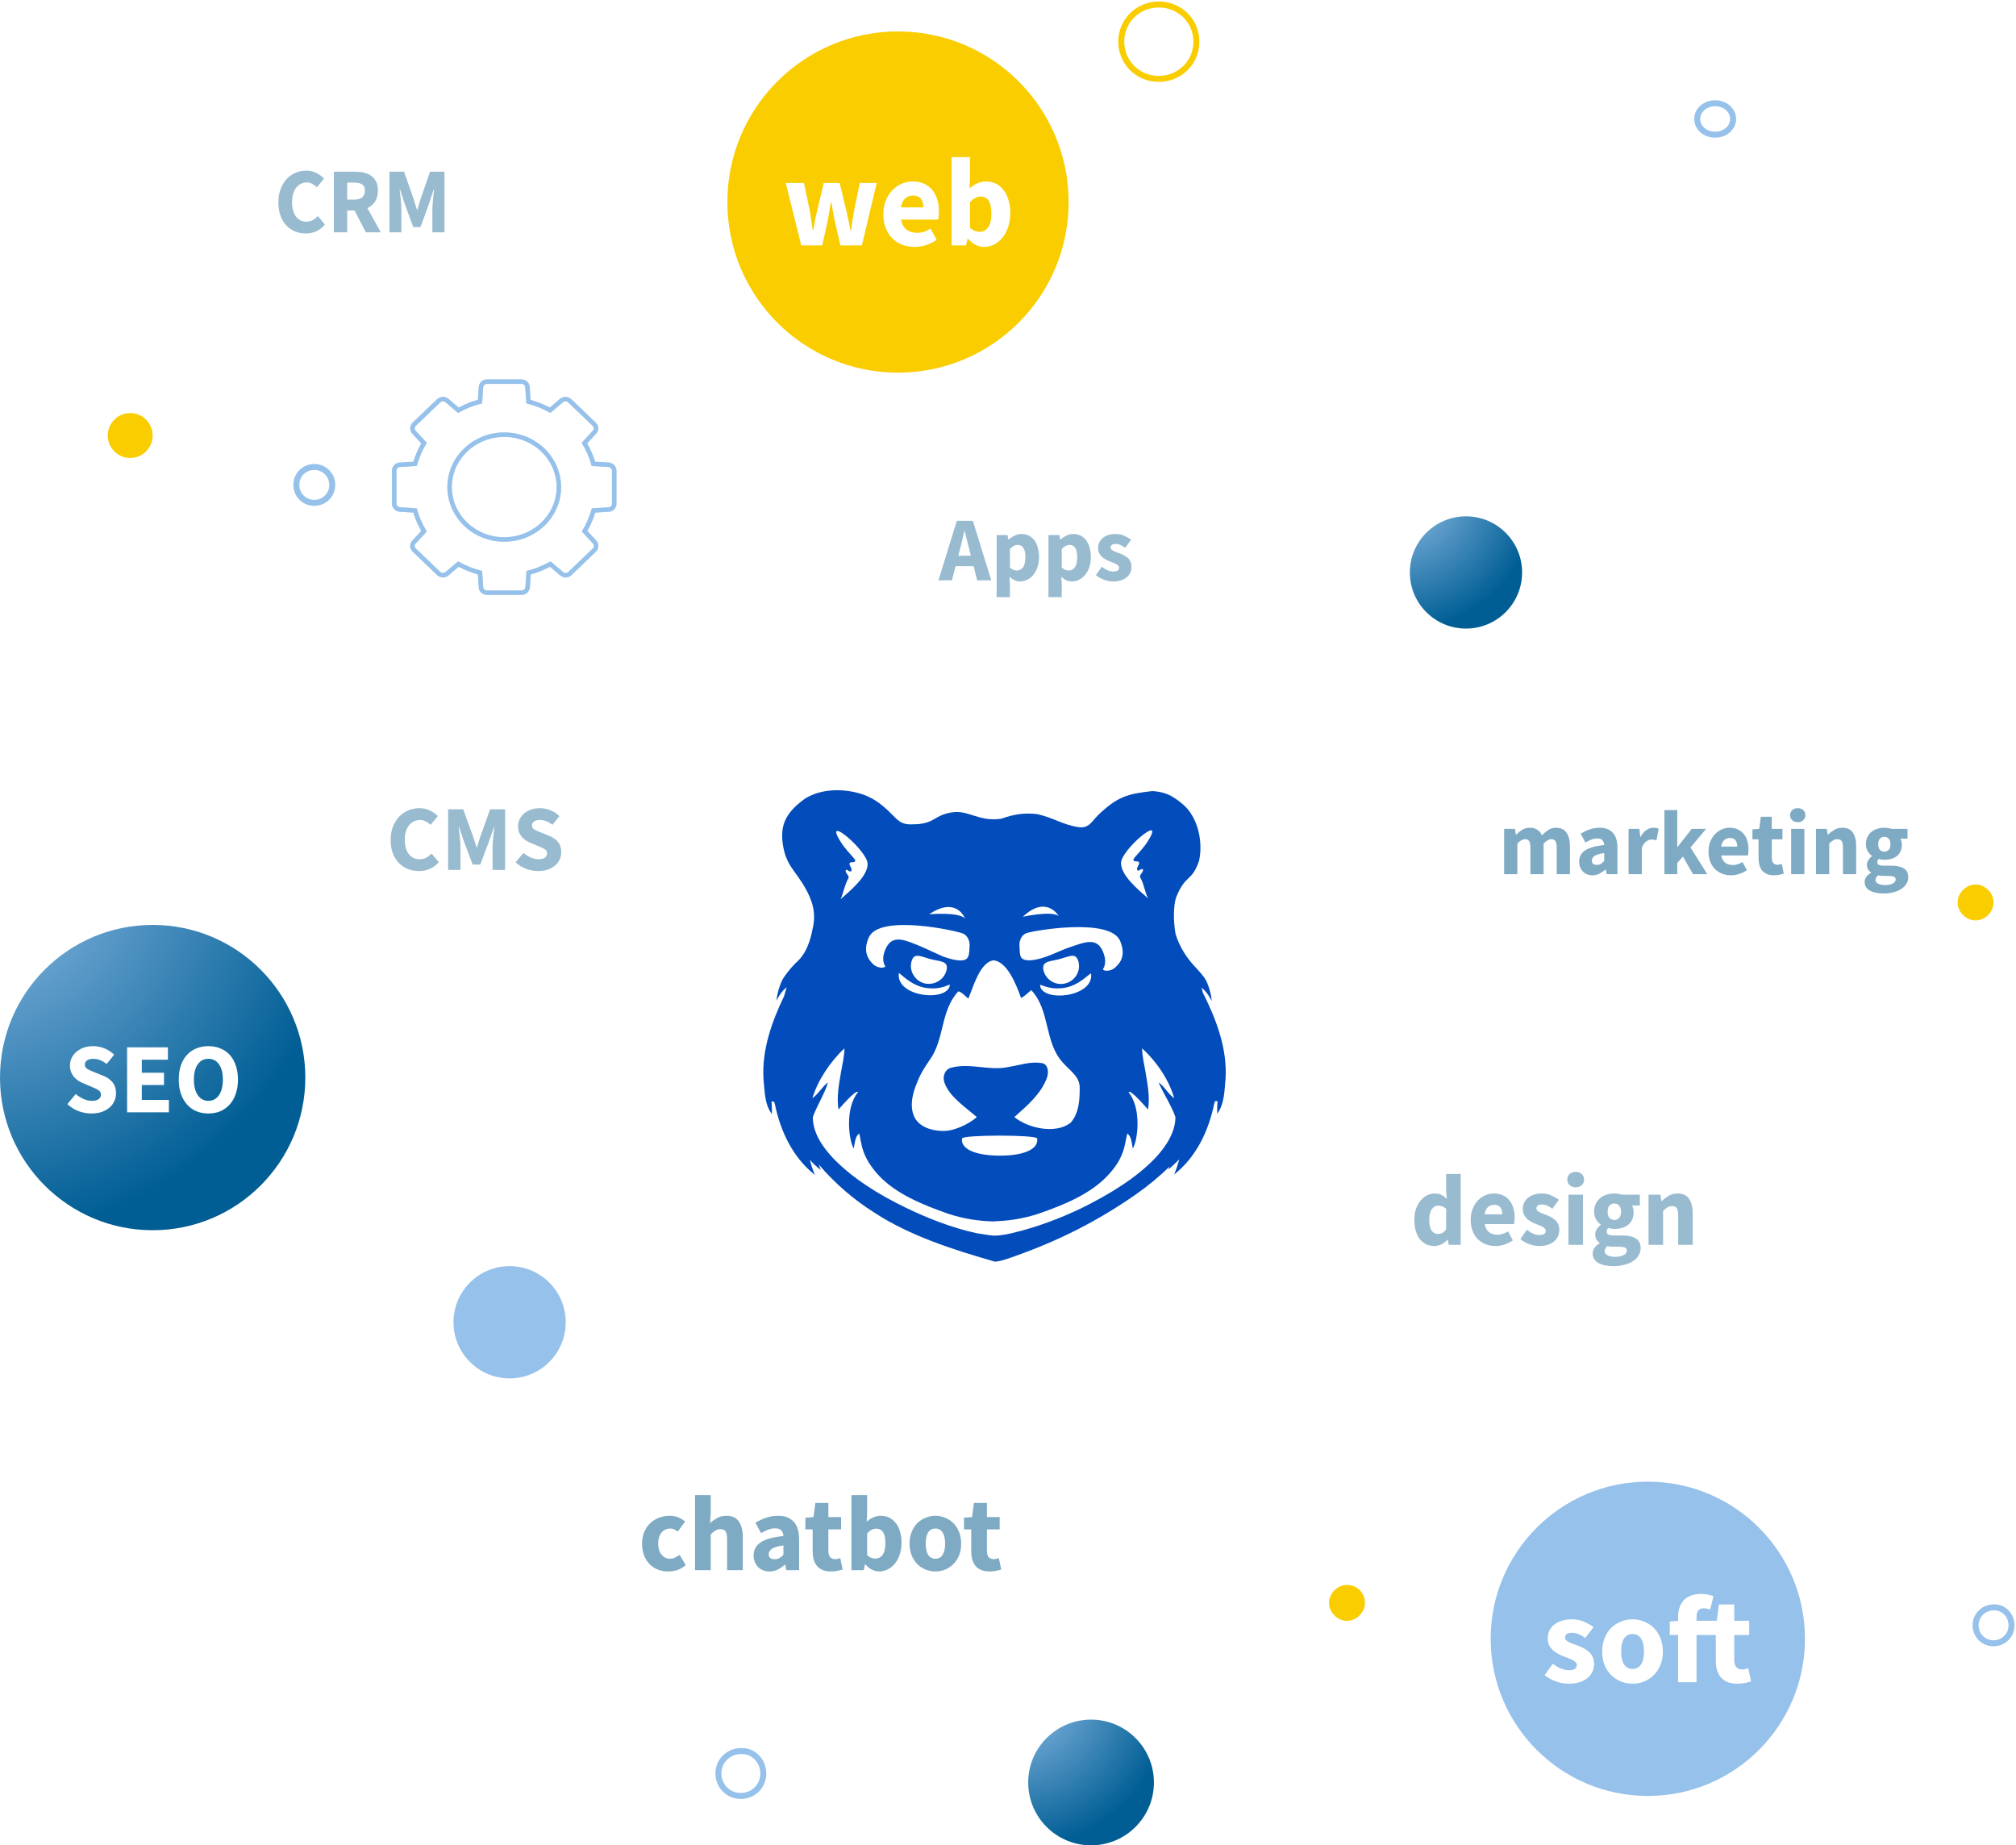 <svg width="449" height="411" viewBox="0 0 449 411" fill="none" xmlns="http://www.w3.org/2000/svg">
<g filter="url(#filter0_f)">
<path d="M136.801 112.197V104.803C136.801 104.127 136.244 103.594 135.577 103.523L132.164 103.309C131.719 101.674 131.014 100.145 130.161 98.688L132.424 96.234C132.869 95.737 132.869 94.99 132.35 94.492L126.897 89.266C126.415 88.804 125.599 88.769 125.079 89.195L122.52 91.364C121.036 90.546 119.404 89.906 117.698 89.444L117.475 86.173C117.438 85.498 116.845 85 116.14 85H108.462C107.757 85 107.2 85.533 107.126 86.173L106.904 89.444C105.197 89.871 103.602 90.546 102.082 91.364L99.522 89.195C99.003 88.769 98.224 88.769 97.705 89.266L92.252 94.492C91.77 94.955 91.733 95.737 92.178 96.234L94.44 98.688C93.587 100.11 92.92 101.674 92.437 103.309L89.025 103.523C88.32 103.558 87.801 104.127 87.801 104.803V112.197C87.801 112.873 88.357 113.406 89.025 113.477L92.437 113.691C92.882 115.326 93.587 116.855 94.44 118.312L92.178 120.766C91.733 121.263 91.733 122.01 92.252 122.508L97.705 127.734C98.187 128.196 99.003 128.231 99.522 127.805L102.082 125.636C103.565 126.454 105.197 127.094 106.904 127.556L107.126 130.827C107.163 131.502 107.757 132 108.462 132H116.177C116.882 132 117.438 131.467 117.512 130.827L117.735 127.556C119.441 127.129 121.036 126.454 122.557 125.636L125.116 127.805C125.636 128.231 126.415 128.231 126.934 127.734L132.387 122.508C132.869 122.045 132.906 121.263 132.461 120.766L130.198 118.312C131.051 116.89 131.719 115.326 132.201 113.691L135.614 113.477C136.281 113.442 136.801 112.873 136.801 112.197ZM113.543 120.09C105.865 120.837 99.448 114.686 100.19 107.291C100.746 101.852 105.346 97.408 111.058 96.874C118.736 96.128 125.154 102.278 124.412 109.673C123.855 115.148 119.256 119.557 113.543 120.09Z" stroke="#96C1EA" stroke-opacity="0.5" stroke-width="0.998" stroke-miterlimit="10"/>
</g>
<path d="M136.801 112.197V104.803C136.801 104.127 136.244 103.594 135.577 103.523L132.164 103.309C131.719 101.674 131.014 100.145 130.161 98.688L132.424 96.234C132.869 95.737 132.869 94.99 132.35 94.492L126.897 89.266C126.415 88.804 125.599 88.769 125.079 89.195L122.52 91.364C121.036 90.546 119.404 89.906 117.698 89.444L117.475 86.173C117.438 85.498 116.845 85 116.14 85H108.462C107.757 85 107.2 85.533 107.126 86.173L106.904 89.444C105.197 89.871 103.602 90.546 102.082 91.364L99.522 89.195C99.003 88.769 98.224 88.769 97.705 89.266L92.252 94.492C91.77 94.955 91.733 95.737 92.178 96.234L94.44 98.688C93.587 100.11 92.92 101.674 92.437 103.309L89.025 103.523C88.32 103.558 87.801 104.127 87.801 104.803V112.197C87.801 112.873 88.357 113.406 89.025 113.477L92.437 113.691C92.882 115.326 93.587 116.855 94.44 118.312L92.178 120.766C91.733 121.263 91.733 122.01 92.252 122.508L97.705 127.734C98.187 128.196 99.003 128.231 99.522 127.805L102.082 125.636C103.565 126.454 105.197 127.094 106.904 127.556L107.126 130.827C107.163 131.502 107.757 132 108.462 132H116.177C116.882 132 117.438 131.467 117.512 130.827L117.735 127.556C119.441 127.129 121.036 126.454 122.557 125.636L125.116 127.805C125.636 128.231 126.415 128.231 126.934 127.734L132.387 122.508C132.869 122.045 132.906 121.263 132.461 120.766L130.198 118.312C131.051 116.89 131.719 115.326 132.201 113.691L135.614 113.477C136.281 113.442 136.801 112.873 136.801 112.197ZM113.543 120.09C105.865 120.837 99.448 114.686 100.19 107.291C100.746 101.852 105.346 97.408 111.058 96.874C118.736 96.128 125.154 102.278 124.412 109.673C123.855 115.148 119.256 119.557 113.543 120.09Z" stroke="#96C1EA" stroke-width="0.998" stroke-miterlimit="10"/>
<circle cx="113.5" cy="294.5" r="12.5" fill="#96C1EA"/>
<circle cx="367" cy="365" r="35" fill="#96C1EA"/>
<circle cx="200" cy="45" r="38" fill="#F9CD00"/>
<circle cx="243" cy="397" r="14" fill="url(#paint0_radial)"/>
<circle cx="326.5" cy="127.5" r="12.5" fill="url(#paint1_radial)"/>
<circle cx="34" cy="240" r="34" fill="url(#paint2_radial)"/>
<path d="M448 362.004C448 364.31 446.154 366 444 366C441.692 366 440 364.156 440 362.004C440 359.699 441.846 358.009 444 358.009C446.154 357.855 448 359.699 448 362.004Z" stroke="#96C1EA" stroke-width="1.331" stroke-miterlimit="10"/>
<path d="M386 26.5C386 28.519 384.154 30 382 30C379.692 30 378 28.385 378 26.5C378 24.481 379.846 23 382 23C384.154 23 386 24.481 386 26.5Z" stroke="#96C1EA" stroke-width="1.331" stroke-miterlimit="10"/>
<path d="M444 201C444 203.118 442.118 205 440 205C437.882 205 436 203.118 436 201C436 198.882 437.882 197 440 197C442.118 197 444 198.882 444 201Z" fill="#F9CD00"/>
<path d="M29 102C31.761 102 34 99.761 34 97C34 94.239 31.761 92 29 92C26.239 92 24 94.239 24 97C24 99.761 26.239 102 29 102Z" fill="#F9CD00"/>
<path d="M304 357C304 359.118 302.118 361 300 361C297.882 361 296 359.118 296 357C296 354.882 297.882 353 300 353C302.353 353 304 354.882 304 357Z" fill="#F9CD00"/>
<path d="M170 395.006C170 397.887 167.692 400 165 400C162.115 400 160 397.695 160 395.006C160 392.124 162.308 390.011 165 390.011C167.692 389.819 170 392.124 170 395.006Z" stroke="#96C1EA" stroke-width="1.331" stroke-miterlimit="10"/>
<path d="M74 108C74 110.308 72.154 112 70 112C67.692 112 66 110.154 66 108C66 105.692 67.846 104 70 104C72.154 104 74 105.692 74 108Z" stroke="#96C1EA" stroke-width="1.331" stroke-miterlimit="10"/>
<path d="M266.454 9.286C266.454 14.066 262.593 17.571 258.088 17.571C253.261 17.571 249.722 13.747 249.722 9.286C249.722 4.505 253.583 1 258.088 1C262.593 1 266.454 4.505 266.454 9.286Z" stroke="#F9CD00" stroke-width="1.331" stroke-miterlimit="10"/>
<path d="M20.366 248C19.416 248 18.466 247.83 17.516 247.49C16.581 247.135 15.742 246.609 15 245.914L16.87 243.673C17.39 244.117 17.962 244.479 18.585 244.76C19.223 245.041 19.847 245.182 20.456 245.182C21.138 245.182 21.643 245.056 21.97 244.805C22.311 244.553 22.482 244.213 22.482 243.784C22.482 243.562 22.43 243.37 22.326 243.207C22.237 243.044 22.096 242.904 21.903 242.786C21.725 242.652 21.502 242.534 21.235 242.43C20.983 242.312 20.701 242.186 20.389 242.053L18.496 241.254C18.125 241.107 17.761 240.914 17.405 240.678C17.064 240.441 16.752 240.167 16.47 239.857C16.202 239.531 15.987 239.161 15.824 238.747C15.661 238.318 15.579 237.837 15.579 237.305C15.579 236.713 15.705 236.158 15.957 235.641C16.21 235.108 16.566 234.649 17.026 234.265C17.486 233.865 18.028 233.555 18.652 233.333C19.29 233.111 19.988 233 20.745 233C21.591 233 22.422 233.163 23.239 233.488C24.07 233.814 24.798 234.287 25.421 234.908L23.751 236.972C23.276 236.602 22.801 236.321 22.326 236.129C21.851 235.922 21.324 235.818 20.745 235.818C20.181 235.818 19.728 235.936 19.387 236.173C19.06 236.395 18.897 236.713 18.897 237.127C18.897 237.349 18.949 237.541 19.053 237.704C19.172 237.852 19.327 237.993 19.52 238.126C19.728 238.244 19.966 238.362 20.233 238.481C20.5 238.584 20.79 238.703 21.101 238.836L22.972 239.59C23.863 239.945 24.56 240.433 25.065 241.055C25.584 241.676 25.844 242.497 25.844 243.518C25.844 244.124 25.718 244.701 25.466 245.249C25.228 245.781 24.872 246.254 24.397 246.669C23.937 247.068 23.365 247.393 22.682 247.645C21.999 247.882 21.227 248 20.366 248Z" fill="white"/>
<path d="M28.308 247.734V233.266H37.394V236.018H31.582V238.925H36.525V241.654H31.582V244.982H37.616V247.734H28.308Z" fill="white"/>
<path d="M46.409 248C45.429 248 44.531 247.83 43.714 247.49C42.913 247.135 42.222 246.632 41.644 245.981C41.065 245.33 40.612 244.538 40.285 243.607C39.974 242.675 39.818 241.617 39.818 240.433C39.818 239.25 39.974 238.2 40.285 237.283C40.612 236.351 41.065 235.574 41.644 234.953C42.222 234.317 42.913 233.836 43.714 233.51C44.531 233.17 45.429 233 46.409 233C47.389 233 48.279 233.17 49.081 233.51C49.897 233.836 50.595 234.317 51.174 234.953C51.753 235.589 52.198 236.373 52.51 237.305C52.837 238.222 53 239.265 53 240.433C53 241.617 52.837 242.675 52.51 243.607C52.198 244.538 51.753 245.33 51.174 245.981C50.595 246.632 49.897 247.135 49.081 247.49C48.279 247.83 47.389 248 46.409 248ZM46.409 245.182C47.403 245.182 48.19 244.76 48.769 243.917C49.348 243.059 49.638 241.898 49.638 240.433C49.638 238.984 49.348 237.852 48.769 237.038C48.19 236.225 47.403 235.818 46.409 235.818C45.414 235.818 44.627 236.225 44.048 237.038C43.469 237.852 43.18 238.984 43.18 240.433C43.18 241.898 43.469 243.059 44.048 243.917C44.627 244.76 45.414 245.182 46.409 245.182Z" fill="white"/>
<path d="M178.452 54.663L175 40.75H179.064L180.4 47.202C180.512 47.894 180.614 48.576 180.707 49.25C180.799 49.923 180.902 50.615 181.013 51.325H181.124C181.254 50.615 181.375 49.913 181.486 49.222C181.616 48.53 181.765 47.856 181.932 47.202L183.463 40.75H186.998L188.557 47.202C188.724 47.894 188.872 48.576 189.002 49.25C189.132 49.923 189.271 50.615 189.42 51.325H189.531C189.661 50.615 189.763 49.923 189.837 49.25C189.93 48.576 190.042 47.894 190.171 47.202L191.48 40.75H195.266L191.953 54.663H187.165L185.912 49.109C185.764 48.455 185.634 47.8 185.523 47.146C185.411 46.491 185.291 45.79 185.161 45.042H185.049C184.919 45.79 184.799 46.491 184.687 47.146C184.595 47.8 184.483 48.455 184.353 49.109L183.129 54.663H178.452Z" fill="white"/>
<path d="M203.716 55C202.732 55 201.814 54.841 200.96 54.523C200.106 54.187 199.364 53.71 198.733 53.093C198.102 52.457 197.61 51.69 197.258 50.792C196.905 49.895 196.729 48.866 196.729 47.707C196.729 46.585 196.914 45.575 197.286 44.677C197.657 43.761 198.139 42.994 198.733 42.377C199.345 41.742 200.041 41.255 200.821 40.919C201.6 40.582 202.408 40.414 203.243 40.414C204.226 40.414 205.08 40.582 205.804 40.919C206.546 41.255 207.159 41.723 207.641 42.321C208.142 42.92 208.513 43.63 208.755 44.453C208.996 45.257 209.116 46.136 209.116 47.09C209.116 47.464 209.098 47.819 209.061 48.156C209.024 48.492 208.987 48.745 208.949 48.913H200.682C200.867 49.923 201.276 50.671 201.907 51.157C202.556 51.625 203.345 51.858 204.273 51.858C205.256 51.858 206.249 51.55 207.251 50.933L208.615 53.429C207.91 53.915 207.121 54.299 206.249 54.579C205.396 54.86 204.551 55 203.716 55ZM200.654 46.192H205.637C205.637 45.407 205.46 44.771 205.108 44.285C204.755 43.798 204.161 43.555 203.326 43.555C202.677 43.555 202.101 43.77 201.6 44.201C201.118 44.631 200.802 45.294 200.654 46.192Z" fill="white"/>
<path d="M219.182 55C218.57 55 217.948 54.85 217.317 54.551C216.704 54.233 216.129 53.775 215.591 53.177H215.48L215.145 54.663H211.944V35H216.036V39.825L215.925 41.956C216.463 41.47 217.038 41.096 217.651 40.834C218.282 40.554 218.922 40.414 219.572 40.414C220.407 40.414 221.158 40.582 221.827 40.919C222.495 41.255 223.061 41.732 223.525 42.349C224.007 42.948 224.369 43.686 224.61 44.565C224.87 45.425 225 46.389 225 47.454C225 48.651 224.833 49.717 224.499 50.652C224.183 51.587 223.747 52.382 223.191 53.036C222.652 53.672 222.031 54.158 221.325 54.495C220.639 54.832 219.924 55 219.182 55ZM218.235 51.634C218.941 51.634 219.544 51.316 220.045 50.68C220.546 50.026 220.797 48.978 220.797 47.539C220.797 45.033 219.999 43.78 218.402 43.78C217.586 43.78 216.797 44.201 216.036 45.042V50.736C216.407 51.073 216.779 51.307 217.15 51.438C217.521 51.569 217.883 51.634 218.235 51.634Z" fill="white"/>
<path d="M349.319 375C348.405 375 347.462 374.825 346.492 374.476C345.54 374.126 344.709 373.667 344 373.097L345.848 370.559C346.482 371.037 347.089 371.395 347.667 371.634C348.246 371.874 348.834 371.993 349.431 371.993C350.047 371.993 350.495 371.892 350.775 371.69C351.055 371.487 351.195 371.202 351.195 370.834C351.195 370.614 351.111 370.421 350.943 370.255C350.793 370.071 350.579 369.906 350.299 369.759C350.038 369.611 349.739 369.483 349.403 369.372C349.067 369.244 348.722 369.106 348.367 368.959C347.938 368.793 347.509 368.6 347.079 368.379C346.65 368.159 346.258 367.892 345.904 367.579C345.549 367.248 345.26 366.871 345.036 366.448C344.812 366.007 344.7 365.501 344.7 364.931C344.7 364.306 344.821 363.726 345.064 363.193C345.325 362.66 345.689 362.209 346.156 361.841C346.622 361.474 347.182 361.189 347.835 360.986C348.488 360.766 349.216 360.655 350.019 360.655C351.083 360.655 352.016 360.839 352.818 361.207C353.621 361.556 354.321 361.952 354.918 362.393L353.07 364.821C352.566 364.453 352.072 364.168 351.587 363.966C351.101 363.763 350.616 363.662 350.131 363.662C349.086 363.662 348.563 364.021 348.563 364.738C348.563 364.959 348.638 365.152 348.787 365.317C348.936 365.464 349.132 365.602 349.375 365.731C349.636 365.86 349.926 365.989 350.243 366.117C350.579 366.228 350.924 366.347 351.279 366.476C351.727 366.641 352.165 366.834 352.594 367.055C353.042 367.257 353.444 367.515 353.798 367.828C354.171 368.14 354.47 368.526 354.694 368.986C354.918 369.428 355.03 369.961 355.03 370.586C355.03 371.211 354.909 371.791 354.666 372.324C354.423 372.857 354.059 373.326 353.574 373.731C353.089 374.117 352.492 374.43 351.783 374.669C351.073 374.89 350.252 375 349.319 375Z" fill="white"/>
<path d="M363.606 375C362.729 375 361.88 374.844 361.059 374.531C360.238 374.2 359.51 373.731 358.875 373.124C358.259 372.517 357.765 371.772 357.392 370.89C357.018 369.989 356.832 368.968 356.832 367.828C356.832 366.687 357.018 365.676 357.392 364.793C357.765 363.892 358.259 363.138 358.875 362.531C359.51 361.924 360.238 361.464 361.059 361.152C361.88 360.821 362.729 360.655 363.606 360.655C364.484 360.655 365.323 360.821 366.126 361.152C366.947 361.464 367.666 361.924 368.282 362.531C368.916 363.138 369.42 363.892 369.793 364.793C370.167 365.676 370.353 366.687 370.353 367.828C370.353 368.968 370.167 369.989 369.793 370.89C369.42 371.772 368.916 372.517 368.282 373.124C367.666 373.731 366.947 374.2 366.126 374.531C365.323 374.844 364.484 375 363.606 375ZM363.606 371.717C364.446 371.717 365.081 371.368 365.51 370.669C365.939 369.97 366.154 369.023 366.154 367.828C366.154 366.632 365.939 365.685 365.51 364.986C365.081 364.287 364.446 363.938 363.606 363.938C362.748 363.938 362.104 364.287 361.675 364.986C361.264 365.685 361.059 366.632 361.059 367.828C361.059 369.023 361.264 369.97 361.675 370.669C362.104 371.368 362.748 371.717 363.606 371.717Z" fill="white"/>
<path d="M373.735 374.669V364.159H371.887V361.152L373.735 361.014V360.269C373.735 359.552 373.819 358.871 373.987 358.228C374.174 357.584 374.472 357.023 374.883 356.545C375.293 356.067 375.825 355.69 376.479 355.414C377.132 355.138 377.925 355 378.858 355C379.437 355 379.959 355.055 380.426 355.166C380.911 355.276 381.312 355.386 381.63 355.497L380.874 358.476C380.351 358.292 379.875 358.2 379.446 358.2C378.942 358.2 378.55 358.356 378.27 358.669C377.99 358.963 377.85 359.46 377.85 360.159V360.986H382.357L382.833 357.345H386.249V360.986H389.58V364.159H386.249V369.648C386.249 370.421 386.407 370.982 386.725 371.331C387.061 371.662 387.499 371.828 388.04 371.828C388.264 371.828 388.488 371.8 388.712 371.745C388.955 371.69 389.169 371.625 389.356 371.552L390 374.503C389.627 374.614 389.188 374.724 388.684 374.834C388.18 374.945 387.592 375 386.921 375C386.062 375 385.325 374.871 384.709 374.614C384.112 374.356 383.617 373.998 383.225 373.538C382.852 373.078 382.572 372.526 382.385 371.883C382.217 371.221 382.133 370.494 382.133 369.703V364.159H377.85V374.669H373.735Z" fill="white"/>
<g filter="url(#filter1_f)">
<path d="M319.467 277.521C318.792 277.521 318.176 277.386 317.618 277.116C317.076 276.846 316.606 276.463 316.21 275.968C315.829 275.458 315.528 274.842 315.308 274.122C315.103 273.402 315 272.584 315 271.669C315 270.753 315.125 269.936 315.374 269.215C315.638 268.495 315.975 267.887 316.386 267.392C316.812 266.882 317.296 266.492 317.838 266.222C318.396 265.952 318.961 265.817 319.533 265.817C320.149 265.817 320.655 265.922 321.051 266.132C321.447 266.342 321.836 266.627 322.217 266.987L322.085 265.277V261.473H325.32V277.251H322.679L322.459 276.148H322.371C321.99 276.538 321.542 276.868 321.029 277.138C320.516 277.393 319.995 277.521 319.467 277.521ZM320.303 274.82C320.655 274.82 320.97 274.745 321.249 274.595C321.542 274.445 321.821 274.182 322.085 273.807V269.238C321.792 268.968 321.491 268.78 321.183 268.675C320.875 268.57 320.574 268.518 320.281 268.518C319.767 268.518 319.313 268.773 318.917 269.283C318.521 269.778 318.323 270.558 318.323 271.624C318.323 272.734 318.491 273.544 318.829 274.055C319.181 274.565 319.672 274.82 320.303 274.82Z" fill="#005789" fill-opacity="0.4"/>
<path d="M333.07 277.521C332.293 277.521 331.567 277.393 330.892 277.138C330.217 276.868 329.63 276.486 329.132 275.99C328.633 275.48 328.244 274.865 327.965 274.145C327.687 273.424 327.547 272.599 327.547 271.669C327.547 270.768 327.694 269.958 327.987 269.238C328.281 268.503 328.662 267.887 329.132 267.392C329.616 266.882 330.166 266.492 330.782 266.222C331.398 265.952 332.036 265.817 332.696 265.817C333.474 265.817 334.148 265.952 334.721 266.222C335.307 266.492 335.791 266.867 336.173 267.347C336.569 267.827 336.862 268.398 337.053 269.058C337.244 269.703 337.339 270.408 337.339 271.174C337.339 271.474 337.324 271.759 337.295 272.029C337.266 272.299 337.236 272.502 337.207 272.637H330.672C330.819 273.447 331.141 274.047 331.64 274.437C332.153 274.812 332.777 275 333.51 275C334.288 275 335.073 274.752 335.865 274.257L336.943 276.26C336.385 276.651 335.762 276.958 335.073 277.183C334.398 277.408 333.73 277.521 333.07 277.521ZM330.65 270.453H334.588C334.588 269.823 334.449 269.313 334.17 268.923C333.892 268.533 333.422 268.338 332.762 268.338C332.249 268.338 331.794 268.51 331.398 268.855C331.017 269.2 330.767 269.733 330.65 270.453Z" fill="#005789" fill-opacity="0.4"/>
<path d="M342.787 277.521C342.068 277.521 341.327 277.378 340.564 277.093C339.816 276.808 339.163 276.433 338.606 275.968L340.058 273.897C340.557 274.287 341.034 274.58 341.488 274.775C341.943 274.97 342.405 275.068 342.875 275.068C343.359 275.068 343.711 274.985 343.931 274.82C344.151 274.655 344.261 274.422 344.261 274.122C344.261 273.942 344.195 273.785 344.063 273.65C343.945 273.499 343.777 273.364 343.557 273.244C343.351 273.124 343.117 273.019 342.853 272.929C342.589 272.824 342.317 272.712 342.038 272.592C341.701 272.457 341.364 272.299 341.026 272.119C340.689 271.939 340.381 271.721 340.102 271.466C339.823 271.196 339.596 270.889 339.42 270.543C339.244 270.183 339.156 269.771 339.156 269.305C339.156 268.795 339.251 268.323 339.442 267.887C339.647 267.452 339.933 267.085 340.3 266.785C340.667 266.484 341.107 266.252 341.62 266.087C342.134 265.907 342.706 265.817 343.337 265.817C344.173 265.817 344.906 265.967 345.537 266.267C346.168 266.552 346.718 266.875 347.187 267.235L345.735 269.215C345.339 268.915 344.95 268.683 344.569 268.518C344.187 268.353 343.806 268.27 343.425 268.27C342.603 268.27 342.192 268.563 342.192 269.148C342.192 269.328 342.251 269.486 342.368 269.621C342.486 269.741 342.64 269.853 342.831 269.958C343.036 270.063 343.263 270.168 343.513 270.273C343.777 270.363 344.048 270.461 344.327 270.566C344.679 270.701 345.024 270.859 345.361 271.039C345.713 271.204 346.028 271.414 346.307 271.669C346.6 271.924 346.835 272.239 347.011 272.614C347.187 272.974 347.275 273.409 347.275 273.92C347.275 274.43 347.18 274.902 346.989 275.338C346.799 275.773 346.512 276.155 346.131 276.486C345.75 276.801 345.28 277.056 344.723 277.251C344.165 277.431 343.52 277.521 342.787 277.521Z" fill="#005789" fill-opacity="0.4"/>
<path d="M349.329 277.251V266.087H352.564V277.251H349.329ZM350.936 264.444C350.393 264.444 349.946 264.286 349.594 263.971C349.241 263.641 349.065 263.221 349.065 262.711C349.065 262.2 349.241 261.788 349.594 261.473C349.946 261.158 350.393 261 350.936 261C351.493 261 351.941 261.158 352.278 261.473C352.63 261.788 352.806 262.2 352.806 262.711C352.806 263.221 352.63 263.641 352.278 263.971C351.941 264.286 351.493 264.444 350.936 264.444Z" fill="#005789" fill-opacity="0.4"/>
<path d="M359.305 282C358.66 282 358.058 281.94 357.501 281.82C356.958 281.715 356.474 281.55 356.049 281.325C355.638 281.1 355.315 280.807 355.081 280.447C354.846 280.087 354.728 279.659 354.728 279.164C354.728 278.264 355.249 277.513 356.291 276.913V276.823C355.997 276.628 355.755 276.38 355.565 276.08C355.374 275.78 355.279 275.398 355.279 274.932C355.279 274.527 355.396 274.145 355.631 273.785C355.865 273.409 356.159 273.094 356.511 272.839V272.749C356.129 272.479 355.785 272.096 355.477 271.601C355.183 271.091 355.036 270.506 355.036 269.846C355.036 269.17 355.161 268.585 355.411 268.09C355.66 267.58 355.99 267.16 356.401 266.83C356.826 266.484 357.31 266.229 357.853 266.064C358.396 265.899 358.96 265.817 359.547 265.817C360.193 265.817 360.757 265.907 361.242 266.087H365.224V268.495H363.486C363.589 268.66 363.669 268.87 363.728 269.125C363.801 269.38 363.838 269.658 363.838 269.958C363.838 270.603 363.728 271.166 363.508 271.646C363.288 272.111 362.98 272.502 362.584 272.817C362.202 273.117 361.748 273.342 361.219 273.492C360.706 273.642 360.149 273.717 359.547 273.717C359.122 273.717 358.682 273.642 358.227 273.492C358.08 273.612 357.978 273.732 357.919 273.852C357.86 273.972 357.831 274.13 357.831 274.325C357.831 274.61 357.948 274.82 358.183 274.955C358.432 275.09 358.865 275.158 359.481 275.158H361.242C362.591 275.158 363.618 275.383 364.322 275.833C365.041 276.268 365.4 276.988 365.4 277.994C365.4 278.579 365.253 279.111 364.96 279.592C364.681 280.087 364.278 280.507 363.75 280.852C363.222 281.212 362.584 281.49 361.836 281.685C361.087 281.895 360.244 282 359.305 282ZM359.547 271.714C359.973 271.714 360.325 271.564 360.603 271.264C360.897 270.949 361.043 270.476 361.043 269.846C361.043 269.26 360.897 268.818 360.603 268.518C360.325 268.203 359.973 268.045 359.547 268.045C359.122 268.045 358.762 268.195 358.469 268.495C358.19 268.795 358.051 269.245 358.051 269.846C358.051 270.476 358.19 270.949 358.469 271.264C358.762 271.564 359.122 271.714 359.547 271.714ZM359.811 279.929C360.545 279.929 361.146 279.794 361.616 279.524C362.085 279.269 362.32 278.946 362.32 278.556C362.32 278.211 362.173 277.979 361.88 277.859C361.601 277.738 361.19 277.678 360.647 277.678H359.525C359.144 277.678 358.836 277.663 358.601 277.633C358.366 277.618 358.161 277.588 357.985 277.543C357.589 277.904 357.391 278.271 357.391 278.646C357.391 279.066 357.611 279.382 358.051 279.592C358.491 279.817 359.078 279.929 359.811 279.929Z" fill="#005789" fill-opacity="0.4"/>
<path d="M367.164 277.251V266.087H369.805L370.025 267.505H370.113C370.582 267.055 371.096 266.665 371.653 266.334C372.211 265.989 372.863 265.817 373.611 265.817C374.8 265.817 375.658 266.214 376.186 267.01C376.729 267.805 377 268.908 377 270.318V277.251H373.765V270.746C373.765 269.936 373.655 269.38 373.435 269.08C373.23 268.78 372.893 268.63 372.423 268.63C372.013 268.63 371.66 268.728 371.367 268.923C371.074 269.103 370.751 269.365 370.399 269.711V277.251H367.164Z" fill="#005789" fill-opacity="0.4"/>
</g>
<path d="M148.829 350C148.005 350 147.235 349.865 146.521 349.595C145.824 349.309 145.213 348.903 144.689 348.379C144.166 347.854 143.753 347.21 143.452 346.447C143.151 345.669 143 344.786 143 343.801C143 342.815 143.167 341.941 143.5 341.178C143.833 340.399 144.277 339.748 144.832 339.223C145.403 338.698 146.061 338.301 146.807 338.031C147.553 337.745 148.33 337.602 149.139 337.602C149.868 337.602 150.511 337.721 151.066 337.959C151.637 338.198 152.145 338.5 152.589 338.865L150.947 341.13C150.392 340.669 149.861 340.439 149.353 340.439C148.496 340.439 147.822 340.741 147.33 341.345C146.839 341.949 146.593 342.768 146.593 343.801C146.593 344.834 146.839 345.653 147.33 346.257C147.838 346.861 148.473 347.163 149.234 347.163C149.615 347.163 149.98 347.083 150.328 346.924C150.693 346.749 151.034 346.543 151.352 346.304L152.732 348.593C152.145 349.102 151.51 349.468 150.828 349.69C150.146 349.897 149.48 350 148.829 350Z" fill="#005789" fill-opacity="0.5"/>
<path d="M154.797 349.714V333H158.295V337.101L158.128 339.223C158.572 338.826 159.088 338.46 159.675 338.126C160.262 337.777 160.959 337.602 161.768 337.602C163.053 337.602 163.981 338.023 164.552 338.865C165.139 339.708 165.433 340.876 165.433 342.37V349.714H161.935V342.823C161.935 341.965 161.816 341.377 161.578 341.059C161.356 340.741 160.991 340.582 160.484 340.582C160.039 340.582 159.659 340.685 159.341 340.892C159.024 341.083 158.675 341.361 158.295 341.727V349.714H154.797Z" fill="#005789" fill-opacity="0.5"/>
<path d="M171.364 350C170.825 350 170.333 349.905 169.889 349.714C169.461 349.539 169.096 349.293 168.794 348.975C168.493 348.641 168.255 348.259 168.081 347.83C167.922 347.401 167.843 346.932 167.843 346.424C167.843 345.184 168.366 344.214 169.413 343.515C170.46 342.815 172.149 342.346 174.481 342.108C174.449 341.583 174.291 341.17 174.005 340.868C173.736 340.55 173.276 340.391 172.625 340.391C172.118 340.391 171.61 340.487 171.102 340.677C170.611 340.868 170.079 341.13 169.508 341.464L168.247 339.151C169.009 338.691 169.802 338.317 170.627 338.031C171.467 337.745 172.356 337.602 173.291 337.602C174.814 337.602 175.972 338.039 176.765 338.913C177.574 339.771 177.979 341.115 177.979 342.942V349.714H175.124L174.886 348.498H174.791C174.283 348.943 173.752 349.309 173.196 349.595C172.641 349.865 172.03 350 171.364 350ZM172.554 347.282C172.95 347.282 173.291 347.194 173.577 347.02C173.863 346.845 174.164 346.598 174.481 346.281V344.206C173.244 344.381 172.387 344.635 171.911 344.969C171.436 345.303 171.198 345.7 171.198 346.161C171.198 346.543 171.317 346.829 171.555 347.02C171.808 347.194 172.141 347.282 172.554 347.282Z" fill="#005789" fill-opacity="0.5"/>
<path d="M185.064 350C184.334 350 183.708 349.889 183.184 349.666C182.677 349.444 182.256 349.134 181.923 348.736C181.606 348.339 181.368 347.862 181.209 347.306C181.066 346.734 180.995 346.106 180.995 345.422V340.63H179.377V338.031L181.185 337.888L181.59 334.741H184.493V337.888H187.324V340.63H184.493V345.374C184.493 346.042 184.628 346.527 184.897 346.829C185.183 347.115 185.556 347.258 186.016 347.258C186.206 347.258 186.396 347.234 186.587 347.187C186.793 347.139 186.975 347.083 187.134 347.02L187.681 349.571C187.364 349.666 186.991 349.762 186.563 349.857C186.135 349.952 185.635 350 185.064 350Z" fill="#005789" fill-opacity="0.5"/>
<path d="M195.814 350C195.291 350 194.759 349.873 194.22 349.619C193.696 349.348 193.205 348.959 192.745 348.45H192.65L192.364 349.714H189.628V333H193.125V337.101L193.03 338.913C193.49 338.5 193.982 338.182 194.505 337.959C195.045 337.721 195.592 337.602 196.147 337.602C196.861 337.602 197.504 337.745 198.075 338.031C198.646 338.317 199.129 338.722 199.526 339.247C199.938 339.755 200.248 340.383 200.454 341.13C200.676 341.862 200.787 342.68 200.787 343.586C200.787 344.604 200.644 345.51 200.359 346.304C200.089 347.099 199.716 347.775 199.24 348.331C198.78 348.871 198.249 349.285 197.646 349.571C197.059 349.857 196.449 350 195.814 350ZM195.005 347.139C195.608 347.139 196.123 346.869 196.552 346.328C196.98 345.772 197.194 344.882 197.194 343.658C197.194 341.528 196.512 340.463 195.148 340.463C194.45 340.463 193.776 340.82 193.125 341.536V346.376C193.443 346.662 193.76 346.861 194.077 346.972C194.394 347.083 194.704 347.139 195.005 347.139Z" fill="#005789" fill-opacity="0.5"/>
<path d="M208.335 350C207.59 350 206.868 349.865 206.17 349.595C205.472 349.309 204.854 348.903 204.314 348.379C203.791 347.854 203.37 347.21 203.053 346.447C202.736 345.669 202.577 344.786 202.577 343.801C202.577 342.815 202.736 341.941 203.053 341.178C203.37 340.399 203.791 339.748 204.314 339.223C204.854 338.698 205.472 338.301 206.17 338.031C206.868 337.745 207.59 337.602 208.335 337.602C209.081 337.602 209.795 337.745 210.477 338.031C211.175 338.301 211.786 338.698 212.309 339.223C212.848 339.748 213.277 340.399 213.594 341.178C213.911 341.941 214.07 342.815 214.07 343.801C214.07 344.786 213.911 345.669 213.594 346.447C213.277 347.21 212.848 347.854 212.309 348.379C211.786 348.903 211.175 349.309 210.477 349.595C209.795 349.865 209.081 350 208.335 350ZM208.335 347.163C209.049 347.163 209.589 346.861 209.953 346.257C210.318 345.653 210.501 344.834 210.501 343.801C210.501 342.768 210.318 341.949 209.953 341.345C209.589 340.741 209.049 340.439 208.335 340.439C207.606 340.439 207.058 340.741 206.694 341.345C206.345 341.949 206.17 342.768 206.17 343.801C206.17 344.834 206.345 345.653 206.694 346.257C207.058 346.861 207.606 347.163 208.335 347.163Z" fill="#005789" fill-opacity="0.5"/>
<path d="M220.383 350C219.653 350 219.026 349.889 218.503 349.666C217.995 349.444 217.575 349.134 217.242 348.736C216.925 348.339 216.687 347.862 216.528 347.306C216.385 346.734 216.314 346.106 216.314 345.422V340.63H214.696V338.031L216.504 337.888L216.909 334.741H219.812V337.888H222.643V340.63H219.812V345.374C219.812 346.042 219.946 346.527 220.216 346.829C220.502 347.115 220.874 347.258 221.334 347.258C221.525 347.258 221.715 347.234 221.905 347.187C222.112 347.139 222.294 347.083 222.453 347.02L223 349.571C222.683 349.666 222.31 349.762 221.882 349.857C221.453 349.952 220.954 350 220.383 350Z" fill="#005789" fill-opacity="0.5"/>
<g filter="url(#filter2_f)">
<path d="M68.112 52C67.278 52 66.491 51.855 65.752 51.565C65.012 51.261 64.36 50.819 63.795 50.24C63.244 49.66 62.807 48.942 62.484 48.086C62.161 47.216 62 46.215 62 45.083C62 43.965 62.168 42.97 62.504 42.101C62.84 41.217 63.291 40.471 63.856 39.864C64.421 39.256 65.079 38.794 65.832 38.476C66.586 38.159 67.379 38 68.213 38C69.06 38 69.82 38.179 70.492 38.538C71.164 38.884 71.722 39.291 72.166 39.76L70.593 41.707C70.257 41.389 69.9 41.134 69.524 40.941C69.161 40.734 68.744 40.63 68.273 40.63C67.829 40.63 67.406 40.734 67.002 40.941C66.612 41.134 66.269 41.417 65.974 41.79C65.691 42.163 65.463 42.618 65.288 43.157C65.126 43.695 65.046 44.303 65.046 44.979C65.046 46.374 65.335 47.458 65.913 48.231C66.491 48.99 67.265 49.37 68.233 49.37C68.771 49.37 69.248 49.252 69.665 49.018C70.095 48.769 70.472 48.465 70.795 48.106L72.368 50.012C71.265 51.337 69.847 52 68.112 52Z" fill="#005789" fill-opacity="0.4"/>
<path d="M74.365 51.752V38.248H79.106C79.805 38.248 80.457 38.318 81.062 38.456C81.681 38.594 82.219 38.828 82.676 39.16C83.133 39.477 83.496 39.905 83.765 40.444C84.034 40.982 84.169 41.652 84.169 42.453C84.169 43.447 83.954 44.268 83.523 44.917C83.106 45.552 82.541 46.029 81.829 46.346L84.814 51.752H81.486L78.965 46.885H77.331V51.752H74.365ZM77.331 44.462H78.864C79.644 44.462 80.235 44.296 80.639 43.965C81.055 43.619 81.264 43.115 81.264 42.453C81.264 41.79 81.055 41.327 80.639 41.065C80.235 40.803 79.644 40.672 78.864 40.672H77.331V44.462Z" fill="#005789" fill-opacity="0.4"/>
<path d="M86.736 51.752V38.248H89.984L92.102 44.254C92.236 44.655 92.364 45.069 92.485 45.497C92.606 45.911 92.734 46.325 92.868 46.74H92.949C93.083 46.325 93.204 45.911 93.312 45.497C93.433 45.069 93.561 44.655 93.695 44.254L95.773 38.248H99V51.752H96.297V46.802C96.297 46.47 96.311 46.105 96.337 45.704C96.364 45.304 96.398 44.903 96.438 44.503C96.479 44.089 96.519 43.688 96.559 43.302C96.6 42.901 96.64 42.535 96.68 42.204H96.6L95.531 45.414L93.655 50.571H92.021L90.145 45.414L89.096 42.204H89.015C89.056 42.535 89.096 42.901 89.136 43.302C89.177 43.688 89.217 44.089 89.257 44.503C89.298 44.903 89.331 45.304 89.358 45.704C89.385 46.105 89.399 46.47 89.399 46.802V51.752H86.736Z" fill="#005789" fill-opacity="0.4"/>
</g>
<g filter="url(#filter3_f)">
<path d="M93.327 194C92.464 194 91.65 193.855 90.884 193.565C90.118 193.261 89.443 192.82 88.859 192.24C88.288 191.66 87.835 190.942 87.501 190.086C87.167 189.216 87 188.215 87 187.083C87 185.964 87.174 184.97 87.522 184.101C87.87 183.217 88.336 182.471 88.921 181.864C89.506 181.256 90.188 180.794 90.968 180.476C91.747 180.159 92.569 180 93.432 180C94.309 180 95.095 180.179 95.791 180.538C96.487 180.884 97.065 181.291 97.525 181.76L95.896 183.707C95.548 183.39 95.179 183.134 94.789 182.941C94.413 182.734 93.981 182.63 93.494 182.63C93.035 182.63 92.596 182.734 92.179 182.941C91.775 183.134 91.42 183.417 91.114 183.79C90.821 184.163 90.585 184.618 90.404 185.157C90.237 185.695 90.153 186.303 90.153 186.979C90.153 188.374 90.453 189.458 91.051 190.231C91.65 190.99 92.45 191.37 93.453 191.37C94.009 191.37 94.504 191.252 94.935 191.018C95.381 190.769 95.77 190.465 96.105 190.107L97.733 192.012C96.592 193.337 95.123 194 93.327 194Z" fill="#005789" fill-opacity="0.4"/>
<path d="M99.801 193.751V180.249H103.163L105.356 186.254C105.495 186.655 105.627 187.069 105.753 187.497C105.878 187.911 106.01 188.325 106.149 188.74H106.233C106.372 188.325 106.497 187.911 106.609 187.497C106.734 187.069 106.866 186.655 107.006 186.254L109.156 180.249H112.498V193.751H109.699V188.802C109.699 188.47 109.713 188.105 109.741 187.704C109.769 187.304 109.804 186.903 109.846 186.503C109.887 186.089 109.929 185.688 109.971 185.302C110.013 184.901 110.054 184.536 110.096 184.204H110.013L108.906 187.414L106.964 192.571H105.272L103.33 187.414L102.245 184.204H102.161C102.203 184.536 102.245 184.901 102.286 185.302C102.328 185.688 102.37 186.089 102.412 186.503C102.453 186.903 102.488 187.304 102.516 187.704C102.544 188.105 102.558 188.47 102.558 188.802V193.751H99.801Z" fill="#005789" fill-opacity="0.4"/>
<path d="M119.863 194C118.972 194 118.081 193.841 117.19 193.524C116.313 193.192 115.527 192.702 114.83 192.053L116.585 189.962C117.072 190.376 117.608 190.714 118.192 190.976C118.791 191.239 119.376 191.37 119.947 191.37C120.587 191.37 121.06 191.252 121.367 191.018C121.687 190.783 121.847 190.465 121.847 190.065C121.847 189.858 121.798 189.678 121.701 189.527C121.617 189.375 121.485 189.244 121.304 189.133C121.137 189.009 120.928 188.898 120.677 188.802C120.441 188.691 120.176 188.574 119.884 188.45L118.109 187.704C117.761 187.566 117.42 187.387 117.086 187.166C116.766 186.945 116.473 186.689 116.209 186.399C115.958 186.096 115.756 185.75 115.603 185.364C115.45 184.964 115.373 184.515 115.373 184.018C115.373 183.465 115.492 182.948 115.728 182.464C115.965 181.967 116.299 181.539 116.731 181.18C117.162 180.808 117.67 180.518 118.255 180.311C118.854 180.104 119.508 180 120.218 180C121.012 180 121.791 180.152 122.557 180.456C123.336 180.759 124.019 181.201 124.603 181.781L123.037 183.707C122.592 183.362 122.146 183.1 121.701 182.92C121.255 182.727 120.761 182.63 120.218 182.63C119.689 182.63 119.264 182.741 118.944 182.962C118.638 183.169 118.485 183.465 118.485 183.852C118.485 184.059 118.534 184.239 118.631 184.391C118.742 184.529 118.889 184.66 119.07 184.784C119.264 184.894 119.487 185.005 119.738 185.115C119.988 185.212 120.26 185.322 120.552 185.447L122.306 186.151C123.142 186.482 123.796 186.938 124.269 187.518C124.756 188.098 125 188.864 125 189.817C125 190.383 124.882 190.921 124.645 191.432C124.422 191.929 124.088 192.371 123.643 192.757C123.211 193.13 122.675 193.434 122.035 193.669C121.394 193.89 120.67 194 119.863 194Z" fill="#005789" fill-opacity="0.4"/>
</g>
<g filter="url(#filter4_f)">
<path d="M213.751 122.548L213.429 123.768H216.228L215.926 122.548C215.738 121.884 215.557 121.179 215.382 120.433C215.208 119.687 215.033 118.969 214.859 118.278H214.778C214.617 118.982 214.449 119.708 214.275 120.453C214.114 121.185 213.939 121.884 213.751 122.548ZM209 129.258L213.107 116H216.671L220.778 129.258H217.637L216.832 126.106H212.825L212.02 129.258H209Z" fill="#005789" fill-opacity="0.4"/>
<path d="M221.97 133V119.172H224.386L224.587 120.169H224.668C225.057 119.816 225.493 119.525 225.977 119.294C226.473 119.05 226.983 118.928 227.507 118.928C228.111 118.928 228.654 119.05 229.137 119.294C229.621 119.538 230.03 119.884 230.366 120.331C230.701 120.779 230.956 121.321 231.131 121.958C231.318 122.582 231.412 123.28 231.412 124.053C231.412 124.92 231.292 125.693 231.05 126.371C230.822 127.035 230.506 127.604 230.104 128.079C229.715 128.54 229.265 128.892 228.755 129.136C228.258 129.38 227.742 129.502 227.205 129.502C226.775 129.502 226.359 129.414 225.956 129.238C225.554 129.048 225.178 128.784 224.829 128.445L224.93 130.051V133H221.97ZM226.52 127.062C227.03 127.062 227.466 126.832 227.829 126.371C228.191 125.896 228.372 125.137 228.372 124.093C228.372 122.277 227.795 121.368 226.641 121.368C226.064 121.368 225.493 121.673 224.93 122.283V126.411C225.198 126.656 225.467 126.825 225.735 126.92C226.003 127.015 226.265 127.062 226.52 127.062Z" fill="#005789" fill-opacity="0.4"/>
<path d="M233.511 133V119.172H235.927L236.128 120.169H236.209C236.598 119.816 237.034 119.525 237.517 119.294C238.014 119.05 238.524 118.928 239.048 118.928C239.652 118.928 240.195 119.05 240.678 119.294C241.161 119.538 241.571 119.884 241.906 120.331C242.242 120.779 242.497 121.321 242.671 121.958C242.859 122.582 242.953 123.28 242.953 124.053C242.953 124.92 242.832 125.693 242.591 126.371C242.363 127.035 242.047 127.604 241.645 128.079C241.255 128.54 240.806 128.892 240.296 129.136C239.799 129.38 239.282 129.502 238.746 129.502C238.316 129.502 237.9 129.414 237.497 129.238C237.095 129.048 236.719 128.784 236.37 128.445L236.471 130.051V133H233.511ZM238.061 127.062C238.571 127.062 239.007 126.832 239.37 126.371C239.732 125.896 239.913 125.137 239.913 124.093C239.913 122.277 239.336 121.368 238.182 121.368C237.605 121.368 237.034 121.673 236.471 122.283V126.411C236.739 126.656 237.007 126.825 237.276 126.92C237.544 127.015 237.806 127.062 238.061 127.062Z" fill="#005789" fill-opacity="0.4"/>
<path d="M247.893 129.502C247.235 129.502 246.558 129.374 245.86 129.116C245.175 128.858 244.578 128.52 244.068 128.099L245.397 126.228C245.853 126.581 246.289 126.845 246.705 127.022C247.121 127.198 247.544 127.286 247.973 127.286C248.416 127.286 248.739 127.211 248.94 127.062C249.141 126.913 249.242 126.703 249.242 126.432C249.242 126.269 249.181 126.127 249.061 126.005C248.953 125.869 248.799 125.747 248.598 125.639C248.41 125.53 248.195 125.435 247.953 125.354C247.712 125.259 247.463 125.157 247.208 125.049C246.9 124.927 246.591 124.785 246.282 124.622C245.974 124.459 245.692 124.263 245.437 124.032C245.182 123.788 244.974 123.51 244.813 123.199C244.652 122.873 244.571 122.5 244.571 122.08C244.571 121.619 244.658 121.192 244.833 120.799C245.021 120.406 245.282 120.074 245.618 119.803C245.954 119.531 246.356 119.321 246.826 119.172C247.296 119.01 247.819 118.928 248.396 118.928C249.161 118.928 249.832 119.064 250.41 119.335C250.987 119.593 251.49 119.884 251.919 120.209L250.591 121.999C250.228 121.728 249.873 121.518 249.524 121.368C249.175 121.219 248.826 121.145 248.477 121.145C247.725 121.145 247.349 121.409 247.349 121.938C247.349 122.1 247.403 122.243 247.51 122.365C247.618 122.473 247.759 122.575 247.933 122.67C248.121 122.765 248.329 122.86 248.557 122.955C248.799 123.036 249.047 123.124 249.302 123.219C249.624 123.341 249.94 123.483 250.248 123.646C250.571 123.795 250.859 123.985 251.114 124.215C251.383 124.446 251.597 124.73 251.758 125.069C251.919 125.395 252 125.788 252 126.249C252 126.71 251.913 127.137 251.738 127.53C251.564 127.923 251.302 128.269 250.953 128.567C250.604 128.852 250.175 129.082 249.665 129.258C249.155 129.421 248.564 129.502 247.893 129.502Z" fill="#005789" fill-opacity="0.4"/>
</g>
<path d="M335 194.703V184.602H337.402L337.602 185.906H337.682C338.096 185.485 338.536 185.125 339.004 184.826C339.471 184.514 340.031 184.358 340.685 184.358C341.392 184.358 341.96 184.507 342.387 184.806C342.827 185.091 343.174 185.505 343.428 186.048C343.868 185.587 344.328 185.193 344.809 184.867C345.303 184.528 345.883 184.358 346.55 184.358C347.618 184.358 348.399 184.725 348.892 185.458C349.399 186.177 349.653 187.168 349.653 188.431V194.703H346.71V188.818C346.71 188.085 346.61 187.582 346.41 187.311C346.223 187.039 345.916 186.904 345.489 186.904C344.996 186.904 344.428 187.229 343.788 187.881V194.703H340.845V188.818C340.845 188.085 340.745 187.582 340.545 187.311C340.358 187.039 340.051 186.904 339.624 186.904C339.117 186.904 338.557 187.229 337.943 187.881V194.703H335Z" fill="#005789" fill-opacity="0.5"/>
<path d="M354.666 194.947C354.212 194.947 353.799 194.866 353.425 194.703C353.065 194.554 352.758 194.343 352.504 194.072C352.25 193.787 352.05 193.461 351.903 193.094C351.77 192.728 351.703 192.327 351.703 191.893C351.703 190.834 352.144 190.006 353.024 189.408C353.905 188.811 355.327 188.411 357.288 188.207C357.262 187.759 357.128 187.406 356.888 187.148C356.661 186.876 356.274 186.741 355.727 186.741C355.3 186.741 354.873 186.822 354.446 186.985C354.032 187.148 353.585 187.372 353.105 187.657L352.044 185.682C352.684 185.288 353.351 184.969 354.045 184.725C354.753 184.48 355.5 184.358 356.287 184.358C357.569 184.358 358.543 184.731 359.21 185.478C359.891 186.211 360.231 187.358 360.231 188.92V194.703H357.829L357.629 193.665H357.549C357.121 194.045 356.674 194.357 356.207 194.601C355.74 194.832 355.226 194.947 354.666 194.947ZM355.667 192.626C356 192.626 356.287 192.551 356.528 192.402C356.768 192.253 357.021 192.042 357.288 191.771V189.999C356.247 190.148 355.527 190.365 355.126 190.651C354.726 190.936 354.526 191.275 354.526 191.669C354.526 191.995 354.626 192.239 354.826 192.402C355.04 192.551 355.32 192.626 355.667 192.626Z" fill="#005789" fill-opacity="0.5"/>
<path d="M362.72 194.703V184.602H365.122L365.322 186.374H365.402C365.763 185.682 366.196 185.173 366.704 184.847C367.211 184.521 367.718 184.358 368.225 184.358C368.505 184.358 368.732 184.378 368.906 184.419C369.092 184.446 369.259 184.494 369.406 184.562L368.926 187.148C368.739 187.094 368.565 187.053 368.405 187.026C368.245 186.999 368.058 186.985 367.845 186.985C367.471 186.985 367.077 187.121 366.664 187.392C366.263 187.664 365.93 188.146 365.663 188.838V194.703H362.72Z" fill="#005789" fill-opacity="0.5"/>
<path d="M370.696 194.703V180.428H373.558V188.614H373.638L376.781 184.602H379.984L376.501 188.757L380.244 194.703H377.062L374.82 190.773L373.558 192.219V194.703H370.696Z" fill="#005789" fill-opacity="0.5"/>
<path d="M385.54 194.947C384.832 194.947 384.172 194.832 383.558 194.601C382.944 194.357 382.41 194.011 381.957 193.563C381.503 193.101 381.149 192.544 380.896 191.893C380.642 191.241 380.515 190.494 380.515 189.653C380.515 188.838 380.649 188.105 380.916 187.453C381.182 186.788 381.529 186.232 381.957 185.783C382.397 185.322 382.897 184.969 383.458 184.725C384.018 184.48 384.599 184.358 385.199 184.358C385.907 184.358 386.521 184.48 387.041 184.725C387.575 184.969 388.015 185.308 388.362 185.743C388.723 186.177 388.989 186.693 389.163 187.29C389.336 187.874 389.423 188.512 389.423 189.205C389.423 189.476 389.41 189.734 389.383 189.979C389.356 190.223 389.33 190.406 389.303 190.528H383.358C383.491 191.262 383.785 191.805 384.239 192.158C384.706 192.497 385.273 192.667 385.94 192.667C386.647 192.667 387.361 192.443 388.082 191.995L389.063 193.807C388.556 194.16 387.989 194.438 387.361 194.642C386.747 194.846 386.14 194.947 385.54 194.947ZM383.338 188.553H386.921C386.921 187.983 386.794 187.521 386.541 187.168C386.287 186.815 385.86 186.639 385.259 186.639C384.792 186.639 384.379 186.795 384.018 187.107C383.671 187.419 383.445 187.901 383.338 188.553Z" fill="#005789" fill-opacity="0.5"/>
<path d="M395.084 194.947C394.471 194.947 393.943 194.852 393.503 194.662C393.076 194.472 392.722 194.208 392.442 193.868C392.175 193.529 391.975 193.121 391.842 192.646C391.721 192.158 391.661 191.621 391.661 191.038V186.944H390.3V184.725L391.822 184.602L392.162 181.914H394.604V184.602H396.986V186.944H394.604V190.997C394.604 191.567 394.717 191.981 394.944 192.239C395.185 192.483 395.498 192.606 395.885 192.606C396.045 192.606 396.205 192.585 396.366 192.544C396.539 192.504 396.693 192.456 396.826 192.402L397.286 194.581C397.02 194.662 396.706 194.744 396.346 194.825C395.985 194.907 395.565 194.947 395.084 194.947Z" fill="#005789" fill-opacity="0.5"/>
<path d="M398.924 194.703V184.602H401.867V194.703H398.924ZM400.385 183.116C399.892 183.116 399.485 182.973 399.164 182.688C398.844 182.389 398.684 182.009 398.684 181.548C398.684 181.086 398.844 180.713 399.164 180.428C399.485 180.143 399.892 180 400.385 180C400.893 180 401.3 180.143 401.607 180.428C401.927 180.713 402.087 181.086 402.087 181.548C402.087 182.009 401.927 182.389 401.607 182.688C401.3 182.973 400.893 183.116 400.385 183.116Z" fill="#005789" fill-opacity="0.5"/>
<path d="M404.456 194.703V184.602H406.859L407.059 185.885H407.139C407.566 185.478 408.033 185.125 408.54 184.826C409.047 184.514 409.641 184.358 410.322 184.358C411.403 184.358 412.183 184.718 412.664 185.437C413.157 186.157 413.404 187.155 413.404 188.431V194.703H410.462V188.818C410.462 188.085 410.362 187.582 410.161 187.311C409.975 187.039 409.668 186.904 409.241 186.904C408.867 186.904 408.547 186.992 408.28 187.168C408.013 187.331 407.719 187.569 407.399 187.881V194.703H404.456Z" fill="#005789" fill-opacity="0.5"/>
<path d="M419.455 199C418.868 199 418.321 198.946 417.814 198.837C417.32 198.742 416.879 198.593 416.492 198.389C416.119 198.185 415.825 197.921 415.612 197.595C415.398 197.269 415.291 196.882 415.291 196.434C415.291 195.62 415.765 194.941 416.713 194.398V194.316C416.446 194.14 416.226 193.916 416.052 193.644C415.879 193.373 415.792 193.026 415.792 192.606C415.792 192.239 415.899 191.893 416.112 191.567C416.326 191.228 416.593 190.942 416.913 190.712V190.63C416.566 190.386 416.252 190.04 415.972 189.592C415.705 189.13 415.572 188.601 415.572 188.003C415.572 187.392 415.685 186.863 415.912 186.415C416.139 185.953 416.439 185.573 416.813 185.274C417.2 184.962 417.64 184.731 418.134 184.582C418.628 184.433 419.141 184.358 419.675 184.358C420.262 184.358 420.776 184.439 421.217 184.602H424.84V186.781H423.258C423.352 186.931 423.425 187.121 423.479 187.352C423.545 187.582 423.579 187.834 423.579 188.105C423.579 188.689 423.479 189.198 423.278 189.632C423.078 190.053 422.798 190.406 422.438 190.691C422.091 190.963 421.677 191.166 421.197 191.302C420.73 191.438 420.222 191.506 419.675 191.506C419.288 191.506 418.888 191.438 418.474 191.302C418.341 191.411 418.247 191.519 418.194 191.628C418.141 191.737 418.114 191.879 418.114 192.056C418.114 192.314 418.221 192.504 418.434 192.626C418.661 192.748 419.055 192.809 419.615 192.809H421.217C422.444 192.809 423.379 193.013 424.019 193.42C424.673 193.814 425 194.466 425 195.375C425 195.905 424.867 196.387 424.6 196.821C424.346 197.269 423.979 197.649 423.499 197.961C423.018 198.287 422.438 198.538 421.757 198.715C421.077 198.905 420.309 199 419.455 199ZM419.675 189.693C420.062 189.693 420.383 189.558 420.636 189.286C420.903 189.001 421.036 188.573 421.036 188.003C421.036 187.474 420.903 187.073 420.636 186.802C420.383 186.517 420.062 186.374 419.675 186.374C419.288 186.374 418.961 186.51 418.694 186.781C418.441 187.053 418.314 187.46 418.314 188.003C418.314 188.573 418.441 189.001 418.694 189.286C418.961 189.558 419.288 189.693 419.675 189.693ZM419.915 197.126C420.583 197.126 421.13 197.004 421.557 196.76C421.984 196.529 422.198 196.237 422.198 195.884C422.198 195.572 422.064 195.362 421.797 195.253C421.544 195.144 421.17 195.09 420.676 195.09H419.655C419.308 195.09 419.028 195.076 418.814 195.049C418.601 195.036 418.414 195.009 418.254 194.968C417.894 195.294 417.714 195.626 417.714 195.966C417.714 196.346 417.914 196.631 418.314 196.821C418.714 197.025 419.248 197.126 419.915 197.126Z" fill="#005789" fill-opacity="0.5"/>
<path d="M267.89 221.08C267.796 220.707 267.702 220.333 267.608 219.96L267.702 220.053C269.017 221.08 269.862 222.947 269.862 222.947C269.862 221.827 269.11 218.933 268.265 217.813C267.232 216.32 266.012 215.293 265.073 214.08C263.101 211.653 262.068 209.04 261.786 207.827C261.316 205.12 261.316 201.573 261.974 199.8C264.04 194.667 265.354 196.533 267.045 191.773C267.984 187.573 266.857 181.973 263.382 179.08C261.035 177.12 259.438 176.373 256.621 176.187C251.175 176.84 249.015 177.307 244.602 181.507C243.099 183 242.536 184.587 240.094 184.213C236.62 183.653 234.46 182.067 230.986 181.32C228.356 181.04 226.103 181.227 223.004 182.347C217.933 183.093 215.679 180.293 211.923 180.947C208.073 181.6 208.355 183.187 204.411 183.56C202.157 183.653 201.218 183.747 199.716 182.44C198.401 181.227 196.054 178.333 192.391 177.027C189.387 175.907 183.846 175.16 179.433 177.773C175.395 180.667 173.611 183.373 174.362 188.133C175.113 192.893 177.085 193.733 179.433 197.933C180.654 200.173 181.968 203.067 180.935 207.08C180.841 207.547 180.184 211.653 177.743 213.987C176.616 215.013 175.583 216.227 174.55 217.72C173.705 218.933 172.954 221.827 172.954 222.853C172.954 222.853 173.799 220.987 175.113 219.96L175.207 219.867C175.019 220.52 174.832 221.173 174.644 221.827C171.827 227.707 169.667 233.867 170.043 240.307C170.324 242.92 170.23 245.907 171.921 248.147C171.921 247.213 171.921 246.28 171.827 245.347H172.39C172.484 245.533 172.484 245.72 172.578 245.907C173.799 251.88 176.522 257.76 181.499 261.68C181.029 260.56 180.654 259.533 180.372 258.32C181.123 259.16 181.874 259.907 182.813 260.56C182.626 260.187 182.532 259.813 182.344 259.347C185.912 263.547 190.138 267.187 194.739 270.08C202.721 275.307 212.487 278.387 221.595 281C223.004 280.907 224.694 280.253 226.009 279.787C235.775 276.333 244.508 271.947 253.053 265.973C255.682 264.107 258.218 262.053 260.471 259.813C260.377 260 260.284 260.28 260.19 260.467C261.035 259.813 261.88 258.973 262.631 258.227C262.349 259.347 261.974 260.467 261.504 261.587C266.481 257.667 269.204 251.787 270.425 245.813C270.519 245.627 270.519 245.44 270.613 245.253H271.176C271.082 246.187 271.082 247.12 271.082 248.053C272.773 245.813 272.679 242.827 272.96 240.213C273.336 233.587 270.988 227.24 267.89 221.08ZM255.682 187.293C253.71 190.467 250.987 191.867 253.335 191.867C253.616 191.867 253.71 192.053 253.71 192.24C253.71 192.613 253.241 193.08 253.241 193.547C253.241 193.733 253.335 193.92 253.523 193.92C253.71 193.92 254.086 193.547 254.368 193.547H254.462C254.555 193.547 254.555 193.64 254.555 193.733C254.555 193.827 254.555 193.827 254.555 193.92C254.462 194.387 253.898 194.76 253.898 195.227C253.898 195.32 253.898 195.413 253.992 195.507C254.837 197 254.931 198.587 255.682 200.08C253.335 198.027 249.672 194.947 249.672 192.24C249.579 189.347 259.72 180.853 255.682 187.293ZM235.775 204C234.085 202.787 227.793 204.187 227.793 204.187C233.052 199.24 235.775 204 235.775 204ZM228.638 207.827C230.141 207.267 247.325 204.28 249.485 209.6C250.799 212.773 249.579 214.453 248.264 215.573C247.419 216.32 245.822 216.413 245.635 215.853C245.635 215.853 246.761 214.547 245.635 211.933C244.226 208.573 241.503 209.88 237.653 211.187C236.15 211.747 234.648 212.493 233.052 213.053C231.267 213.707 227.981 214.547 227.323 213.053C227.042 212.307 227.136 211.28 227.042 210.44C227.042 209.227 227.699 208.107 228.638 207.827ZM236.808 220.053C240.47 219.587 242.911 216.413 243.005 216.88C243.663 222.107 232.113 223.32 231.643 219.493C231.549 218.933 233.239 220.52 236.808 220.053ZM235.963 213.613C238.122 213.053 239.625 212.027 240.188 214.173C240.752 216.32 239.437 218.467 237.277 219.027C235.117 219.587 232.958 218.28 232.394 216.133C231.925 213.987 233.897 214.173 235.963 213.613ZM221.22 213.893C224.319 214.08 226.384 219.4 227.417 222.293C228.263 221.827 229.014 221.08 229.671 220.52C233.991 225.093 232.488 232.187 236.808 236.76C238.31 238.533 240.564 239.747 240.47 242.453C240.47 245.067 240.282 248.053 238.404 250.107C235.024 252.627 229.014 251.32 225.915 248.8C228.732 246.28 231.831 243.667 233.145 240.12C233.615 238.907 233.521 236.947 231.925 236.76C229.389 236.387 227.23 237.227 224.788 237.6C220.562 238.627 216.149 236.667 211.923 237.787C210.515 238.067 209.857 239.653 210.327 241.053C211.36 244.227 215.116 246.653 217.558 248.8C215.773 250.387 212.299 252.067 209.67 251.88C207.322 251.787 204.599 250.947 203.566 248.613C202.533 246.093 203.284 243.387 204.317 240.96C204.975 239.187 206.007 237.6 207.04 236.107C210.421 231.44 209.388 225.187 213.426 220.8C214.365 220.987 214.928 221.92 215.679 222.387C216.712 219.96 218.215 214.36 221.22 213.893ZM222.722 257.387C216.619 257.387 213.895 255.613 214.271 253.56C214.459 252.72 230.798 252.72 230.986 253.56C231.361 255.613 228.732 257.387 222.722 257.387ZM206.383 220.053C210.045 220.52 211.642 218.933 211.548 219.4C211.078 223.227 199.528 222.107 200.185 216.787C200.279 216.413 202.721 219.587 206.383 220.053ZM203.003 214.173C203.566 212.027 205.068 213.053 207.228 213.613C209.388 214.173 211.36 213.987 210.797 216.133C210.233 218.28 208.073 219.493 205.914 219.027C203.754 218.467 202.439 216.227 203.003 214.173ZM214.928 204.56C213.52 203.067 206.946 203.627 206.946 203.627C213.05 199.52 214.928 204.56 214.928 204.56ZM214.459 207.92C215.398 208.293 215.961 209.413 215.961 210.533C215.867 211.373 215.961 212.4 215.586 213.147C214.928 214.64 211.548 213.613 209.857 212.96C208.355 212.307 206.853 211.56 205.35 210.907C201.5 209.32 198.777 208.013 197.274 211.28C196.054 213.893 197.181 215.2 197.181 215.2C196.899 215.76 195.396 215.573 194.551 214.827C193.331 213.707 192.11 211.84 193.518 208.76C195.866 203.533 212.956 207.267 214.459 207.92ZM193.237 192.427C193.237 195.133 189.574 198.213 187.227 200.267C187.884 198.773 188.072 197.187 188.917 195.693C189.011 195.6 189.011 195.507 189.011 195.413C189.011 194.947 188.448 194.573 188.354 194.107C188.354 194.107 188.354 194.013 188.354 193.92C188.354 193.827 188.354 193.733 188.448 193.733H188.541C188.823 193.733 189.105 194.107 189.387 194.107C189.574 194.107 189.668 193.827 189.668 193.733C189.668 193.267 189.199 192.8 189.199 192.427C189.199 192.24 189.293 192.053 189.574 192.053C191.922 192.053 189.199 190.653 187.227 187.48C183.095 180.947 193.237 189.44 193.237 192.427ZM261.786 248.8C261.786 252.067 259.814 255.24 257.279 257.947C252.959 262.427 247.137 265.973 240.939 269.053C236.057 271.387 230.892 273.347 225.352 274.653C224.131 274.933 222.722 275.213 221.408 275.213C220.093 275.12 218.778 274.84 217.464 274.653C211.923 273.44 206.759 271.387 201.876 269.053C195.678 266.067 189.856 262.427 185.537 257.947C183.001 255.24 181.029 252.16 181.029 248.8C181.968 246.187 183.658 243.667 184.41 241.053C183.001 242.173 182.344 243.573 180.935 244.6C182.062 240.773 184.785 236.573 188.072 233.493C188.072 235.08 187.602 237.133 187.321 238.72C186.851 241.52 186.288 244.32 186.757 247.12C186.757 247.12 190.795 242.36 191.077 243.293C188.166 246.747 189.011 253.933 190.138 255.8C190.513 253.84 190.513 253.187 191.359 252.44C191.922 254.587 191.734 257.573 195.866 261.96C199.622 265.88 205.35 268.307 211.266 270.36C214.74 271.48 217.839 271.947 221.22 272.04C222.91 271.947 224.506 271.853 226.197 271.573C227.793 271.293 229.483 270.92 231.174 270.36C237.183 268.307 242.818 265.88 246.574 261.96C250.705 257.667 250.424 254.68 251.081 252.44C251.926 253.187 251.926 253.84 252.302 255.8C253.429 253.933 254.274 246.84 251.363 243.293C251.644 242.36 255.682 247.12 255.682 247.12C256.152 244.32 255.588 241.52 255.119 238.72C254.837 237.133 254.368 235.08 254.368 233.493C257.748 236.573 260.471 240.773 261.504 244.6C260.096 243.573 259.438 242.08 258.03 241.053C259.157 243.667 260.847 246.093 261.786 248.8Z" fill="#024CBB"/>
<defs>
<filter id="filter0_f" x="81.302" y="78.501" width="61.998" height="59.998" filterUnits="userSpaceOnUse" color-interpolation-filters="sRGB">
<feFlood flood-opacity="0" result="BackgroundImageFix"/>
<feBlend mode="normal" in="SourceGraphic" in2="BackgroundImageFix" result="shape"/>
<feGaussianBlur stdDeviation="3" result="effect1_foregroundBlur"/>
</filter>
<filter id="filter1_f" x="312" y="258" width="68" height="27" filterUnits="userSpaceOnUse" color-interpolation-filters="sRGB">
<feFlood flood-opacity="0" result="BackgroundImageFix"/>
<feBlend mode="normal" in="SourceGraphic" in2="BackgroundImageFix" result="shape"/>
<feGaussianBlur stdDeviation="1.5" result="effect1_foregroundBlur"/>
</filter>
<filter id="filter2_f" x="59" y="35" width="43" height="20" filterUnits="userSpaceOnUse" color-interpolation-filters="sRGB">
<feFlood flood-opacity="0" result="BackgroundImageFix"/>
<feBlend mode="normal" in="SourceGraphic" in2="BackgroundImageFix" result="shape"/>
<feGaussianBlur stdDeviation="1.5" result="effect1_foregroundBlur"/>
</filter>
<filter id="filter3_f" x="84" y="177" width="44" height="20" filterUnits="userSpaceOnUse" color-interpolation-filters="sRGB">
<feFlood flood-opacity="0" result="BackgroundImageFix"/>
<feBlend mode="normal" in="SourceGraphic" in2="BackgroundImageFix" result="shape"/>
<feGaussianBlur stdDeviation="1.5" result="effect1_foregroundBlur"/>
</filter>
<filter id="filter4_f" x="206" y="113" width="49" height="23" filterUnits="userSpaceOnUse" color-interpolation-filters="sRGB">
<feFlood flood-opacity="0" result="BackgroundImageFix"/>
<feBlend mode="normal" in="SourceGraphic" in2="BackgroundImageFix" result="shape"/>
<feGaussianBlur stdDeviation="1.5" result="effect1_foregroundBlur"/>
</filter>
<radialGradient id="paint0_radial" cx="0" cy="0" r="1" gradientUnits="userSpaceOnUse" gradientTransform="translate(226.315 377.055) rotate(52.685) scale(34.656)">
<stop stop-color="#96C1EA"/>
<stop offset="1" stop-color="#005E94"/>
</radialGradient>
<radialGradient id="paint1_radial" cx="0" cy="0" r="1" gradientUnits="userSpaceOnUse" gradientTransform="translate(311.603 109.692) rotate(52.685) scale(30.943)">
<stop stop-color="#96C1EA"/>
<stop offset="1" stop-color="#005E94"/>
</radialGradient>
<radialGradient id="paint2_radial" cx="0" cy="0" r="1" gradientUnits="userSpaceOnUse" gradientTransform="translate(-6.521 191.562) rotate(52.685) scale(84.165)">
<stop stop-color="#96C1EA"/>
<stop offset="1" stop-color="#005E94"/>
</radialGradient>
</defs>
</svg>